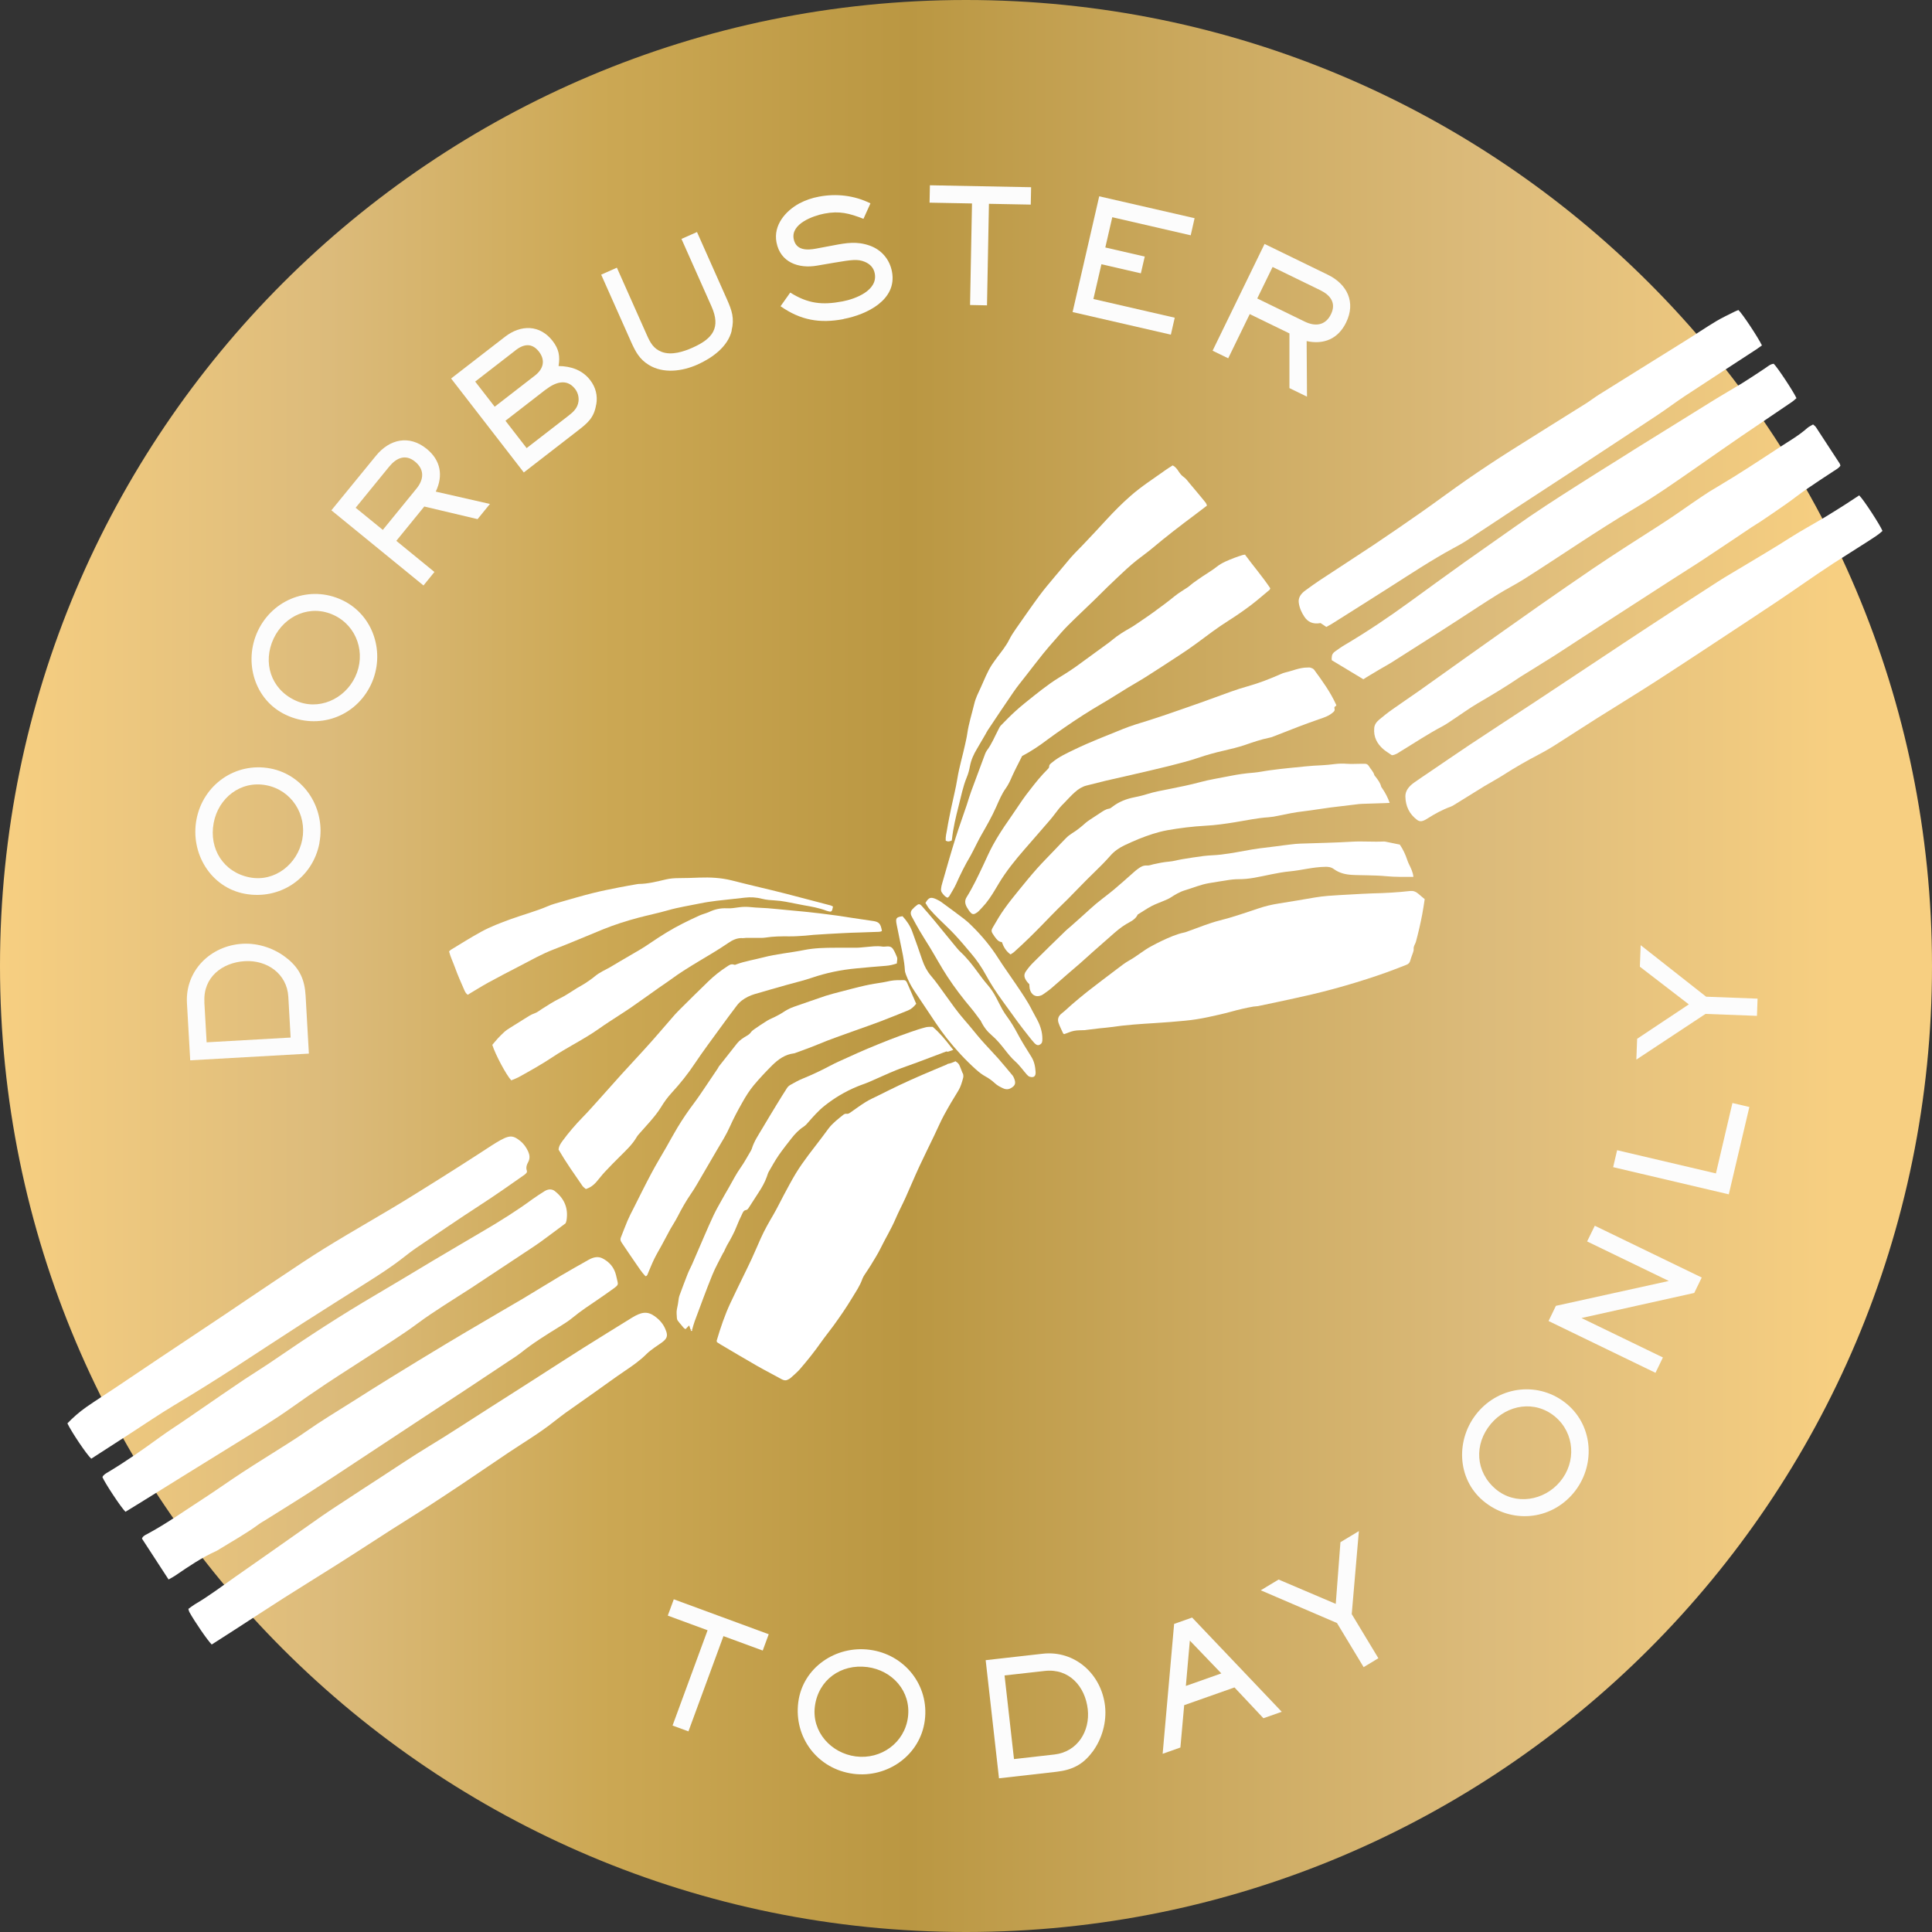 <svg viewBox="29.23 32.24 218.98 218.98" id="Layer_1" xmlns:xlink="http://www.w3.org/1999/xlink" xmlns="http://www.w3.org/2000/svg"><rect x="29.23" y="32.24" width="218.98" height="218.98" fill="#333333" stroke="none"/><defs><style>.cls-1{fill:url(#New_Gradient_Swatch_11);}.cls-2{fill:#fcfcfc;}.cls-3{fill:#fff;}</style><linearGradient gradientUnits="userSpaceOnUse" y2="141.73" x2="248.22" y1="141.73" x1="29.23" id="New_Gradient_Swatch_11"><stop stop-color="#f7cf81" offset="0"></stop><stop stop-color="#dcbb7b" offset=".17"></stop><stop stop-color="#cca854" offset=".31"></stop><stop stop-color="#ba9742" offset=".47"></stop><stop stop-color="#dcbb7b" offset=".77"></stop><stop stop-color="#f7cf81" offset=".95"></stop></linearGradient></defs><path d="m138.72,32.24c-60.47,0-109.49,49.02-109.49,109.49s49.02,109.49,109.49,109.49,109.49-49.02,109.49-109.49-49.02-109.49-109.49-109.49Z" class="cls-1"></path><path d="m61.84,140.92c1.39,1.15,1.93,2.41,2.03,4.19l.37,6.55-13.45.76-.37-6.49c-.21-3.66,2.67-6.52,6.31-6.72,1.82-.1,3.72.55,5.11,1.72Zm-9.45,4.88l.26,4.58,9.52-.54-.26-4.62c-.15-2.61-2.41-4.18-4.91-4.04-2.6.15-4.76,1.84-4.6,4.62Z" class="cls-2"></path><path d="m65.44,127.78c-.76,4.01-4.49,6.51-8.48,5.76-3.88-.73-6.18-4.62-5.46-8.42.74-3.92,4.41-6.53,8.37-5.78,3.9.74,6.29,4.61,5.56,8.44Zm-11.99-2.27c-.56,2.94,1.12,5.61,4.1,6.18,2.85.54,5.41-1.53,5.94-4.29.54-2.84-1.21-5.61-4.09-6.16-2.91-.55-5.42,1.45-5.95,4.27Z" class="cls-2"></path><path d="m71.28,109.83c-1.75,3.69-5.99,5.17-9.66,3.43-3.57-1.69-4.81-6.03-3.16-9.52,1.71-3.61,5.92-5.21,9.56-3.48,3.59,1.7,4.92,6.05,3.26,9.57Zm-11.03-5.23c-1.28,2.71-.33,5.72,2.41,7.01,2.63,1.25,5.63-.11,6.83-2.65,1.24-2.61.24-5.74-2.4-6.99-2.68-1.27-5.61.04-6.84,2.63Z" class="cls-2"></path><path d="m78.61,87.96l6.15,1.4-1.4,1.72-6.04-1.43-3.17,3.89,4.32,3.53-1.24,1.53-10.44-8.52,5.05-6.18c1.55-1.9,3.77-2.4,5.76-.78,1.58,1.29,1.89,3.03,1.02,4.84Zm-5.27-2.83l-3.8,4.66,3.08,2.51,3.8-4.66c.85-1.03.96-2.17-.15-3.08-1.09-.89-2.12-.42-2.93.57Z" class="cls-2"></path><path d="m96.8,78.1c-.24,1.49-.96,2.09-2.09,2.96l-6.11,4.73-8.24-10.65,6.11-4.73c1.8-1.39,3.95-1.39,5.4.48.71.92.85,1.72.67,2.84,1.4.01,2.7.45,3.58,1.59.63.81.87,1.77.69,2.78Zm-9.14-6.15l-4.57,3.54,2.21,2.85,4.57-3.54c.94-.73,1.21-1.71.45-2.7-.79-1.01-1.71-.89-2.66-.16Zm3.43,4.44l-4.57,3.54,2.4,3.1,4.73-3.66c.57-.44,1.05-.88,1.15-1.64.06-.51-.08-1.01-.39-1.41-.96-1.24-2.28-.73-3.32.08Z" class="cls-2"></path><path d="m112.17,69.7c-.44,1.85-2.23,3.12-3.88,3.86-1.71.76-3.87,1.07-5.54.03-1.04-.64-1.49-1.49-1.98-2.58l-3.4-7.64,1.78-.79,3.4,7.64c.38.86.75,1.54,1.67,1.9,1.12.43,2.5-.02,3.54-.49,2.26-1.01,3.19-2.25,2.11-4.67l-3.4-7.64,1.76-.78,3.4,7.64c.56,1.26.86,2.15.52,3.52Z" class="cls-2"></path><path d="m124.83,68.41c-2.7.51-4.87.12-7.13-1.46l1.1-1.55c2,1.26,3.62,1.44,5.93,1,1.47-.28,4.01-1.24,3.65-3.16-.12-.66-.55-1.09-1.17-1.34-.78-.31-1.44-.22-3.4.11l-1.99.34c-2.07.36-4.15-.37-4.58-2.64-.37-1.94,1-3.54,2.58-4.41.7-.37,1.46-.63,2.23-.77,1.99-.38,4.02-.14,5.84.76l-.79,1.75c-1.61-.62-2.71-.92-4.43-.59-1.29.25-3.81,1.15-3.48,2.87.25,1.3,1.48,1.3,2.53,1.1l1.97-.37c1.47-.28,2.68-.49,4.15.04,1.32.48,2.23,1.56,2.49,2.94.61,3.21-2.88,4.87-5.47,5.36Z" class="cls-2"></path><path d="m141.32,55.34l-.22,11.51-1.92-.04.22-11.51-4.81-.09.04-1.97,11.47.22-.04,1.97-4.75-.09Z" class="cls-2"></path><path d="m150.8,67.62l3.02-13.13,10.81,2.48-.44,1.94-8.89-2.05-.79,3.43,4.47,1.03-.44,1.9-4.47-1.03-.91,3.94,9.22,2.12-.44,1.92-11.14-2.56Z" class="cls-2"></path><path d="m177.33,70.9l.04,6.3-1.99-.97v-6.2s-4.5-2.19-4.5-2.19l-2.44,5.01-1.77-.86,5.89-12.1,7.17,3.49c2.2,1.07,3.2,3.12,2.07,5.42-.89,1.83-2.51,2.53-4.47,2.1Zm1.54-5.77l-5.4-2.63-1.74,3.57,5.4,2.63c1.2.58,2.34.43,2.96-.85.62-1.27-.07-2.16-1.22-2.72Z" class="cls-2"></path><path d="m111.24,174.21c.13-.26.24-.55.38-.8.42-.72.83-1.45,1.14-2.26.16-.41.34-.81.53-1.19.11-.23.2-.52.46-.56.18-.03.26-.13.34-.26.38-.58.75-1.17,1.13-1.75.36-.55.69-1.12.92-1.76.07-.19.12-.39.21-.56.37-.64.73-1.29,1.14-1.89.46-.66.96-1.29,1.45-1.92.4-.51.84-.97,1.38-1.32.2-.13.37-.32.53-.51.58-.66,1.15-1.31,1.83-1.85,1.12-.89,2.34-1.62,3.67-2.17.47-.2.96-.35,1.42-.55,1-.43,1.99-.9,3-1.31.78-.32,1.6-.58,2.39-.88,1.1-.41,2.19-.83,3.29-1.24.06-.02.12-.02.18.02.03,0,.06-.01.08-.02.12-.03.24-.07.35-.11.03-.01.06-.02.09-.04,0,0,.02,0,0,0s0,0,0,0c0,0,.02,0,.02,0l.04-.02s.05-.02.07-.03c-.11-.12-.21-.25-.32-.39-.6-.78-1.22-1.53-2.01-2.21-.23,0-.52-.02-.77.04-.59.15-1.17.34-1.74.54-.8.28-1.6.57-2.39.88-.84.33-1.68.67-2.51,1.02-.73.31-1.45.63-2.17.96-.68.31-1.38.61-2.04.96-1.01.54-2.05,1.03-3.11,1.46-.47.19-.91.44-1.36.69-.16.09-.32.21-.42.37-.4.61-.78,1.24-1.17,1.87-.55.91-1.11,1.82-1.65,2.74-.43.73-.92,1.43-1.18,2.29-.04.12-.1.22-.16.32-.36.6-.69,1.23-1.09,1.79-.51.72-.92,1.52-1.36,2.3-.28.49-.57.97-.84,1.47-.3.54-.61,1.08-.88,1.65-.36.76-.7,1.55-1.04,2.33-.47,1.07-.93,2.15-1.39,3.22-.17.38-.37.74-.52,1.13-.31.78-.6,1.57-.89,2.35-.05.13-.09.27-.11.41-.05.42-.12.83-.21,1.23-.06.3-.02.64,0,.97,0,.1.04.23.11.32.12.17.26.33.4.49.14.17.27.37.47.46.14-.15.27-.28.41-.42.06.18.1.31.15.43.06.02.13.04.19.05.09-.31.17-.63.28-.93.66-1.76,1.3-3.54,2.01-5.28.36-.88.83-1.7,1.25-2.54Z" class="cls-3"></path><path d="m138.33,153.87c-.09-.27-.22-.54-.32-.81-.08-.2-.22-.37-.37-.45-.05-.02-.07-.06-.11-.09-.05.03-.1.05-.16.08-.23.1-.46.18-.71.22,0,0,0,0,0,0-.04.03-.09.06-.13.08-.91.39-1.84.76-2.75,1.16-.88.38-1.75.77-2.62,1.18-.8.38-1.59.78-2.38,1.17-.48.24-.97.45-1.42.73-.59.36-1.14.78-1.71,1.17-.15.1-.28.21-.49.17-.12-.02-.25.04-.34.11-.6.48-1.21.94-1.69,1.57-.24.32-.48.65-.72.97-1.02,1.35-2.1,2.66-3,4.14-.47.78-.9,1.6-1.33,2.4-.39.73-.75,1.48-1.16,2.19-.52.89-1.03,1.77-1.46,2.73-.35.78-.68,1.57-1.04,2.35-.29.64-.61,1.26-.91,1.89-.49,1.02-1,2.04-1.48,3.07-.64,1.36-1.13,2.82-1.57,4.3,0,.03.02.08.03.16.11.07.23.15.35.23,1.41.83,2.81,1.67,4.23,2.48.91.52,1.83.98,2.74,1.49.28.16.52.17.75.04.09-.05.19-.1.27-.17.36-.32.73-.63,1.05-.99.84-.97,1.65-1.98,2.4-3.05.45-.64.95-1.25,1.41-1.88.74-1.02,1.46-2.06,2.12-3.16.42-.7.89-1.36,1.17-2.17.06-.16.15-.31.24-.45.23-.36.48-.7.7-1.07.38-.64.79-1.26,1.12-1.94.55-1.12,1.19-2.16,1.69-3.32.35-.82.77-1.6,1.14-2.42.53-1.18,1.03-2.38,1.57-3.55.54-1.17,1.12-2.31,1.67-3.47.38-.78.72-1.6,1.13-2.35.51-.94,1.05-1.85,1.61-2.75.27-.44.41-.94.55-1.46.04-.14.02-.34-.03-.5Z" class="cls-3"></path><path d="m190.71,134.16c-.1.61-.17,1.17-.28,1.72-.2,1.05-.44,2.09-.72,3.12-.08.27-.28.47-.25.8.02.26-.13.52-.21.78-.06.18-.13.36-.18.55-.06.23-.2.37-.4.45-.78.31-1.57.62-2.36.9-.72.26-1.45.5-2.19.74-.39.13-.79.25-1.18.37-1.67.51-3.36.97-5.06,1.37-1.25.29-2.5.56-3.76.83-.77.17-1.55.33-2.32.49-.17.03-.34.02-.51.05-.86.15-1.7.35-2.53.58-.87.24-1.75.43-2.63.62-.85.18-1.71.32-2.58.4-1.13.11-2.27.2-3.41.27-1.65.1-3.31.21-4.94.45-.43.06-.87.1-1.3.14-.53.06-1.06.12-1.58.19-.04,0-.07.02-.11.02-.42.02-.85,0-1.25.08-.38.07-.74.25-1.1.37-.06-.03-.11-.04-.12-.06-.18-.4-.39-.8-.53-1.21-.15-.45,0-.8.35-1.07.4-.31.76-.67,1.14-1,.59-.5,1.17-1,1.77-1.47,1.09-.85,2.2-1.69,3.3-2.52.48-.36.95-.74,1.47-1.03.87-.48,1.62-1.15,2.5-1.61.38-.2.76-.41,1.15-.59.83-.39,1.67-.77,2.58-.96.17-.03.32-.11.48-.16,1.17-.41,2.32-.9,3.52-1.2,1.52-.38,2.99-.9,4.47-1.39.72-.24,1.44-.41,2.2-.53,1.39-.21,2.76-.46,4.15-.69.49-.08.98-.14,1.47-.18.87-.07,1.75-.11,2.62-.16.8-.04,1.6-.1,2.4-.12,1.43-.03,2.86-.11,4.27-.27.35-.04.64.06.91.29.24.21.49.41.77.65Z" class="cls-3"></path><path d="m180.69,112.21c-.09.1-.27.12-.2.36.06.2-.05.31-.17.41-.46.41-1.03.6-1.61.79-.75.26-1.49.53-2.23.81-1.04.4-2.07.81-3.11,1.21-.09.03-.18.05-.28.07-.94.19-1.83.5-2.73.81-.79.27-1.61.46-2.42.65-.97.22-1.92.48-2.85.8-1.09.37-2.22.65-3.35.94-1.28.32-2.56.61-3.85.91-1.14.26-2.28.52-3.41.78-.71.17-1.41.36-2.11.53-.51.13-.93.41-1.31.75-.42.37-.8.8-1.19,1.2-.2.2-.4.4-.58.62-.35.43-.66.88-1.02,1.3-.96,1.12-1.94,2.23-2.91,3.35-1.06,1.22-2.08,2.47-2.93,3.89-.46.77-.9,1.54-1.45,2.22-.25.31-.53.59-.8.88-.1.11-.23.2-.36.27-.27.16-.44.11-.69-.21-.1-.13-.18-.27-.27-.41-.27-.44-.31-.82-.07-1.21.73-1.17,1.32-2.43,1.92-3.7.34-.73.67-1.48,1.05-2.18.54-.99,1.15-1.93,1.79-2.84.53-.75,1.03-1.53,1.56-2.29.26-.38.54-.74.82-1.1.65-.85,1.32-1.68,2.07-2.42.06-.06.14-.15.14-.24,0-.27.18-.37.34-.5.76-.64,1.67-1.05,2.56-1.48,1.78-.86,3.63-1.56,5.46-2.31.96-.39,1.96-.68,2.96-.99,1.39-.44,2.77-.92,4.14-1.4,1.09-.38,2.18-.76,3.26-1.16,1.26-.46,2.51-.94,3.81-1.3,1.28-.36,2.51-.84,3.71-1.37.17-.08.35-.15.53-.19.84-.19,1.61-.56,2.51-.56.12,0,.24-.02.36.02.13.04.3.11.39.22.93,1.27,1.85,2.53,2.5,3.97.02.04.02.09.03.14Z" class="cls-3"></path><path d="m143.77,140.42c-.52-.37-.79-.85-.99-1.41-.25.01-.46-.16-.64-.38-.07-.09-.14-.19-.21-.28-.37-.53-.4-.61-.13-1.06.4-.69.8-1.38,1.26-2.02.52-.74,1.08-1.43,1.65-2.13.68-.84,1.37-1.68,2.09-2.49.67-.75,1.38-1.45,2.07-2.18.4-.42.8-.85,1.21-1.26.2-.2.42-.37.66-.52.56-.34,1.07-.76,1.56-1.2.14-.12.3-.23.45-.33.39-.26.78-.52,1.17-.77.31-.2.61-.43,1.01-.49.14-.02.27-.13.39-.22.72-.56,1.56-.89,2.47-1.07.49-.1.98-.21,1.44-.36.85-.27,1.74-.42,2.63-.6,1.13-.23,2.26-.45,3.36-.75,1.1-.3,2.25-.47,3.38-.7.88-.18,1.78-.31,2.7-.38.62-.05,1.22-.19,1.84-.27.77-.1,1.54-.2,2.31-.27,1.18-.11,2.36-.26,3.56-.3.51-.02,1.01-.08,1.51-.14.44-.05.89-.07,1.36-.03.54.04,1.07,0,1.6,0,.16,0,.32,0,.47,0,.17,0,.32.08.43.26.2.34.51.62.62,1.01.02.08.11.15.16.22.25.34.51.66.61,1.08.02.08.09.15.14.23.34.5.62,1.03.83,1.63-.22.01-.41.03-.61.03-.83.03-1.65.05-2.48.08-.26,0-.51.04-.76.07-.94.11-1.89.22-2.83.34-1.02.13-2.02.31-3.05.43-.99.11-1.94.31-2.9.51-.36.08-.72.14-1.09.17-1.29.08-2.53.36-3.79.56-1.11.18-2.22.34-3.35.4-1.47.08-2.92.26-4.34.51-1.14.21-2.21.58-3.26,1-.54.22-1.07.46-1.6.71-.61.29-1.16.67-1.62,1.2-.56.64-1.16,1.24-1.77,1.83-1.03.99-2.02,2.04-3.02,3.05-.37.38-.76.73-1.13,1.11-.6.6-1.19,1.21-1.78,1.82-1.04,1.07-2.1,2.11-3.21,3.1-.11.1-.25.16-.4.27Z" class="cls-3"></path><path d="m170.36,95.13c.94,1.28,1.97,2.47,2.85,3.79-.04.08-.05.15-.09.18-.69.57-1.37,1.17-2.08,1.71-.82.62-1.67,1.21-2.54,1.76-1.27.8-2.46,1.71-3.66,2.6-.65.48-1.31.93-1.99,1.37-1.25.82-2.51,1.64-3.77,2.44-.66.42-1.35.8-2.02,1.21-.98.59-1.93,1.22-2.92,1.79-1.44.84-2.84,1.74-4.21,2.69-.63.44-1.27.87-1.88,1.33-.96.73-1.95,1.4-2.97,1.93-.2.39-.38.74-.55,1.09-.2.4-.41.81-.59,1.22-.2.47-.42.94-.71,1.35-.45.62-.76,1.37-1.08,2.09-.5,1.13-1.1,2.17-1.7,3.22-.33.57-.61,1.18-.92,1.77-.1.19-.2.39-.3.57-.61,1.02-1.14,2.09-1.63,3.19-.22.49-.51.92-.77,1.38-.05.08-.13.12-.2.18-.3-.11-.49-.36-.66-.61-.07-.1-.09-.26-.08-.38.02-.23.07-.45.14-.67.49-1.7.97-3.41,1.5-5.09.4-1.28.86-2.52,1.28-3.78.17-.52.32-1.05.51-1.56.51-1.39,1.03-2.78,1.55-4.17.06-.15.12-.3.21-.42.56-.73.91-1.63,1.35-2.46.06-.12.12-.25.21-.35.57-.58,1.13-1.16,1.73-1.7.64-.58,1.32-1.11,1.99-1.65.63-.5,1.27-1,1.92-1.46.58-.41,1.19-.77,1.79-1.15.38-.24.75-.49,1.12-.75,1.24-.9,2.48-1.8,3.72-2.71.15-.11.29-.23.44-.35.62-.52,1.31-.93,2.01-1.33.44-.25.84-.55,1.26-.83.45-.3.9-.61,1.34-.93.81-.59,1.63-1.19,2.41-1.83.48-.39,1.02-.69,1.53-1.04.2-.14.37-.32.57-.46.35-.25.7-.5,1.06-.74.53-.36,1.08-.67,1.58-1.07.61-.49,1.33-.76,2.05-1.04.3-.12.61-.21.91-.31.09-.03.19-.03.31-.05Z" class="cls-3"></path><path d="m133.05,146.04c-.25.32-.54.58-.91.73-1,.4-1.99.81-2.99,1.19-.97.37-1.95.71-2.93,1.06-1.45.53-2.92,1.02-4.34,1.62-.83.35-1.69.64-2.54.96-.04.01-.07.03-.11.03-1.02.12-1.79.68-2.48,1.36-.72.72-1.42,1.46-2.08,2.25-.5.6-.92,1.27-1.31,1.97-.5.88-.98,1.78-1.4,2.72-.41.93-.94,1.76-1.44,2.61-.79,1.34-1.56,2.69-2.35,4.03-.19.32-.38.63-.59.93-.58.84-1.09,1.74-1.56,2.66-.25.49-.55.93-.82,1.41-.33.6-.64,1.21-.97,1.81-.28.51-.58,1.01-.84,1.54-.26.53-.48,1.09-.71,1.63-.06.14-.09.32-.29.34-.45-.47-.8-1.03-1.17-1.56-.52-.75-1.03-1.51-1.54-2.27-.13-.2-.16-.37-.08-.56.25-.63.49-1.27.75-1.89.2-.47.44-.93.67-1.38.68-1.35,1.35-2.71,2.06-4.04.53-1,1.12-1.96,1.68-2.94.42-.74.83-1.5,1.27-2.23.58-.96,1.21-1.88,1.88-2.77.45-.6.86-1.22,1.28-1.84.48-.7.95-1.4,1.42-2.11.03-.05.05-.11.08-.16.69-.88,1.39-1.77,2.09-2.65.29-.36.67-.6,1.06-.83.2-.11.38-.24.51-.43.1-.14.24-.24.38-.34.49-.34.99-.68,1.5-.99.3-.18.65-.3.96-.47.25-.13.5-.26.73-.41.4-.27.83-.51,1.3-.67,1.2-.41,2.39-.84,3.59-1.24.56-.18,1.13-.32,1.7-.47.94-.24,1.88-.5,2.83-.71.63-.14,1.29-.24,1.93-.34.3-.05.6-.12.9-.18.49-.09,1.01-.08,1.52-.08.18,0,.27.12.37.34.33.77.66,1.53,1.03,2.37Z" class="cls-3"></path><path d="m130.89,141.44c-.42.14-.82.24-1.26.27-1.11.08-2.22.19-3.32.29-1.75.16-3.44.51-5.05,1.06-.93.32-1.9.54-2.85.81-1.22.35-2.45.69-3.66,1.05-.53.16-1.02.4-1.45.73-.22.17-.42.38-.59.61-.61.81-1.22,1.62-1.81,2.44-.98,1.35-1.98,2.68-2.91,4.07-.79,1.19-1.67,2.29-2.62,3.32-.46.5-.87,1.06-1.23,1.66-.38.61-.83,1.15-1.29,1.68-.4.46-.81.91-1.21,1.36-.09.1-.17.2-.24.32-.51.88-1.24,1.54-1.93,2.23-.56.56-1.12,1.12-1.66,1.7-.35.37-.66.79-.99,1.17-.31.36-.68.64-1.19.8-.12-.11-.28-.21-.38-.35-.93-1.35-1.88-2.69-2.71-4.12.03-.41.25-.71.46-1,.68-.92,1.42-1.79,2.21-2.6.73-.74,1.41-1.53,2.11-2.3.79-.87,1.56-1.76,2.35-2.63,1.07-1.18,2.16-2.33,3.22-3.52.96-1.07,1.89-2.18,2.84-3.26.21-.24.45-.46.67-.69,1.03-1.02,2.06-2.05,3.1-3.05.65-.63,1.35-1.19,2.11-1.68.25-.16.47-.37.85-.22.08.03.19-.03.27-.06.96-.35,1.99-.51,2.99-.77,1.52-.4,3.11-.53,4.65-.84,1.15-.23,2.35-.26,3.56-.26.77,0,1.55,0,2.32,0,.37,0,.74-.05,1.11-.08.62-.05,1.23-.15,1.89-.05.2.03.39-.02.59-.02.37,0,.55.14.75.53.04.08.09.17.12.25.22.56.27.37.17,1.12Z" class="cls-3"></path><path d="m129.22,137.72c-.12.14-.31.13-.48.14-.67.03-1.34.05-2.01.07-.69.02-1.38.04-2.06.08-1.08.05-2.16.12-3.23.19-.31.02-.62.07-.93.09-.61.04-1.21.09-1.82.08-.92-.01-1.82,0-2.7.14-.32.05-.67.03-1,.03-.39,0-.79,0-1.19,0-.12,0-.23.04-.35.03-.69-.05-1.21.23-1.74.59-1.03.71-2.12,1.34-3.2,1.99-1.11.67-2.21,1.34-3.25,2.11-.44.32-.89.62-1.34.93-1.07.76-2.13,1.52-3.21,2.27-.48.33-.97.64-1.46.96-.69.45-1.39.89-2.06,1.37-.98.7-2.02,1.29-3.06,1.89-.76.44-1.53.88-2.26,1.37-1.23.82-2.52,1.54-3.82,2.26-.28.15-.58.26-.87.38-.55-.57-1.81-2.93-2.15-4.02.21-.25.42-.51.65-.76.25-.26.5-.52.76-.75.17-.15.36-.27.55-.39.57-.36,1.15-.71,1.71-1.07.36-.23.72-.47,1.13-.61.3-.1.55-.32.82-.49.65-.41,1.29-.83,1.98-1.17.71-.34,1.35-.8,2.02-1.21.3-.18.62-.34.92-.54.39-.26.77-.52,1.13-.82.5-.41,1.08-.66,1.64-.97.38-.21.74-.45,1.11-.66.79-.46,1.59-.92,2.38-1.39.39-.23.76-.48,1.13-.73,1.18-.8,2.38-1.56,3.66-2.2.62-.31,1.24-.61,1.88-.9.36-.16.76-.25,1.11-.41.62-.29,1.27-.45,2.01-.41.47.03.94-.06,1.4-.12.44-.06.89-.06,1.36-.01.62.07,1.24.07,1.86.12.78.06,1.57.15,2.35.22,2.43.21,4.87.49,7.31.89.77.12,1.53.22,2.3.34.67.1.85.32.99,1.12Z" class="cls-3"></path><path d="m137.05,127.53c-.22.09-.4.13-.63-.01-.03-.44.08-.84.15-1.24.13-.83.31-1.64.47-2.45.23-1.12.52-2.21.7-3.34.22-1.35.61-2.61.89-3.92.08-.39.18-.77.23-1.16.17-1.17.52-2.25.79-3.37.16-.69.47-1.28.75-1.89.4-.88.75-1.8,1.27-2.59.19-.29.4-.56.6-.84.48-.64.99-1.26,1.36-2,.22-.44.49-.84.76-1.23.87-1.24,1.73-2.49,2.63-3.71.56-.76,1.16-1.46,1.76-2.18.45-.54.91-1.07,1.36-1.62.56-.7,1.19-1.33,1.81-1.96.92-.95,1.81-1.93,2.71-2.9.86-.93,1.75-1.83,2.7-2.66,1.23-1.09,2.61-1.96,3.93-2.91.27-.2.56-.37.86-.56.28.14.49.4.66.67.17.26.33.47.59.65.25.17.45.46.66.71.54.64,1.08,1.28,1.61,1.93.14.17.31.34.36.6-.45.34-.89.68-1.34,1.02-1.65,1.23-3.29,2.49-4.87,3.82-.56.47-1.16.89-1.73,1.34-.4.32-.78.64-1.16.99-.72.66-1.43,1.34-2.14,2.02-.52.5-1.01,1.01-1.53,1.51-1,.97-2.02,1.92-3.01,2.91-.52.52-1,1.09-1.48,1.64-.45.51-.9,1.02-1.33,1.56-.68.85-1.34,1.71-2.01,2.57-.46.59-.93,1.16-1.35,1.78-.98,1.42-1.94,2.87-2.9,4.31-.1.14-.17.31-.26.46-.32.55-.64,1.11-.97,1.66-.35.58-.64,1.2-.78,1.93-.08.45-.2.89-.37,1.29-.43,1.04-.64,2.18-.93,3.29-.31,1.21-.6,2.43-.74,3.71,0,.06-.03.12-.06.2Z" class="cls-3"></path><path d="m186.96,117.82c-.34-.24-.69-.44-.97-.69-.67-.6-1.09-1.34-1-2.37.03-.36.22-.66.56-.95.47-.39.95-.78,1.45-1.13,1-.71,2.03-1.4,3.04-2.11,1.84-1.3,3.66-2.61,5.49-3.91,2.75-1.95,5.5-3.9,8.26-5.84,1.96-1.37,3.93-2.73,5.91-4.08,1.29-.88,2.6-1.73,3.91-2.58,1.55-1.01,3.12-1.98,4.66-3,1.27-.84,2.5-1.73,3.77-2.58.6-.41,1.21-.8,1.84-1.16,2.44-1.44,4.79-3,7.16-4.55,1.03-.67,2.11-1.29,3.03-2.11.17-.16.42-.26.66-.41.12.11.25.19.32.3.9,1.37,1.8,2.75,2.69,4.12.05.07.06.17.09.25-.2.3-.5.44-.77.62-1.03.68-2.07,1.35-3.08,2.05-.75.51-1.45,1.08-2.19,1.6-.98.69-1.97,1.36-2.96,2.03-.36.24-.74.46-1.1.7-1.78,1.19-3.55,2.39-5.34,3.57-1.27.84-2.57,1.64-3.85,2.47-3.42,2.2-6.84,4.41-10.25,6.62-.98.63-1.94,1.28-2.92,1.9-1.26.8-2.53,1.57-3.79,2.36-.03.02-.06.04-.09.06-1.57,1.06-3.18,2.03-4.81,2.98-.9.53-1.76,1.16-2.64,1.74-.42.28-.84.58-1.28.82-1.64.86-3.18,1.89-4.76,2.85-.31.19-.6.42-1.01.45Z" class="cls-3"></path><path d="m48.34,211.27c-1.04-1.6-2.04-3.13-3.02-4.64.1-.28.35-.39.56-.5,2.19-1.17,4.22-2.62,6.31-3.97,1.53-.99,3.02-2.06,4.54-3.05,1.62-1.06,3.27-2.07,4.9-3.11.74-.47,1.48-.94,2.19-1.44,1.76-1.24,3.61-2.35,5.43-3.5,1.42-.9,2.84-1.8,4.27-2.68,2.08-1.28,4.17-2.56,6.27-3.82,1.47-.89,2.95-1.75,4.43-2.62.57-.33,1.13-.67,1.7-1,.85-.5,1.7-.99,2.55-1.49,1.44-.86,2.87-1.75,4.31-2.61,1.03-.61,2.09-1.2,3.13-1.79.64-.37,1.16-.41,1.61-.18.81.42,1.32,1.04,1.53,1.89.06.26.12.52.18.77.07.28.02.41-.35.68-.59.43-1.19.85-1.79,1.26-1.03.7-2.07,1.38-3.02,2.17-.47.39-1.02.71-1.54,1.04-1.46.9-2.92,1.81-4.26,2.89-.34.27-.71.51-1.08.75-1.8,1.19-3.59,2.39-5.39,3.58-1.61,1.06-3.24,2.12-4.85,3.18-2.41,1.59-4.82,3.18-7.23,4.77-1.68,1.11-3.35,2.22-5.05,3.31-1.75,1.13-3.53,2.22-5.29,3.33-.28.18-.57.33-.84.53-1.42,1.05-2.95,1.89-4.44,2.81-.12.08-.25.16-.38.22-1.63.73-3.11,1.74-4.59,2.75-.23.16-.49.29-.82.48Z" class="cls-3"></path><path d="m145.91,143.81c-.08-.09-.17-.17-.24-.26-.36-.46-.44-.8-.17-1.2.27-.4.58-.76.92-1.09,1.16-1.16,2.34-2.3,3.51-3.44.24-.24.51-.44.76-.67.71-.64,1.44-1.27,2.14-1.92.83-.77,1.75-1.41,2.62-2.13.78-.65,1.53-1.33,2.29-2,.14-.12.28-.25.44-.36.3-.22.6-.43,1.04-.4.25.02.49-.08.74-.14.58-.13,1.16-.25,1.77-.3.5-.04.98-.19,1.47-.27.82-.13,1.63-.27,2.46-.37.65-.08,1.33-.08,1.98-.16.88-.11,1.76-.25,2.62-.42,1.17-.23,2.36-.37,3.56-.51.58-.07,1.15-.16,1.73-.22.35-.04.69-.08,1.05-.09,1.96-.07,3.94-.1,5.89-.22,1.17-.07,2.38.04,3.55-.02.08,0,.16,0,.24.02.52.11,1.05.21,1.61.33.36.53.64,1.12.84,1.73.05.15.1.28.17.43.23.47.48.95.53,1.5-1.05,0-2.07.02-3.11-.08-.7-.07-1.4-.08-2.09-.1-.6-.02-1.19-.01-1.79-.05-.69-.04-1.38-.19-2.02-.65-.33-.24-.64-.27-.99-.26-1.37.02-2.64.38-3.97.51-1.4.13-2.72.49-4.08.73-.57.1-1.15.16-1.74.16-.47,0-.94.05-1.39.13-.66.11-1.33.2-1.99.32-.95.16-1.82.54-2.73.81-.61.18-1.13.51-1.65.84-.2.13-.43.22-.66.32-.48.21-.99.38-1.45.62-.53.28-1.02.62-1.53.93-.02,0-.04.02-.05.03-.27.59-.84.81-1.33,1.1-.63.38-1.18.86-1.73,1.35-.66.58-1.33,1.16-1.99,1.75-.52.46-1.03.94-1.55,1.39-.47.41-.94.8-1.41,1.21-.58.5-1.15,1.02-1.74,1.52-.31.27-.65.5-.99.74-.11.08-.23.13-.36.16-.64.18-1.15-.3-1.18-1.08,0-.06,0-.13-.01-.19Z" class="cls-3"></path><path d="m239.97,88.4c.51.5,2.36,3.35,2.63,4.02-.45.42-1,.76-1.54,1.11-1.34.87-2.7,1.7-4.04,2.57-1.15.75-2.29,1.53-3.42,2.31-2.03,1.41-4.08,2.78-6.14,4.13-3.46,2.28-6.91,4.57-10.39,6.82-2.26,1.46-4.56,2.86-6.83,4.29-1.54.97-3.06,1.97-4.59,2.94-.67.43-1.36.83-2.07,1.2-1.31.69-2.6,1.42-3.86,2.23-.73.47-1.5.88-2.25,1.33-1.05.64-2.1,1.3-3.15,1.95-.22.13-.44.29-.66.37-.94.34-1.82.82-2.68,1.37-.52.33-.82.36-1.13.13-.86-.64-1.31-1.53-1.33-2.67,0-.59.34-1.09.98-1.55.56-.4,1.14-.78,1.71-1.17,1.53-1.04,3.06-2.09,4.6-3.12,2.48-1.65,4.98-3.27,7.47-4.91,2.45-1.62,4.9-3.25,7.35-4.87,1.85-1.22,3.69-2.46,5.55-3.67,2.58-1.69,5.17-3.38,7.77-5.05.95-.61,1.92-1.16,2.89-1.75,1.77-1.07,3.56-2.11,5.3-3.23,1.29-.82,2.63-1.54,3.93-2.32.78-.47,1.54-.95,2.31-1.44.52-.33,1.03-.67,1.59-1.04Z" class="cls-3"></path><path d="m39.57,197.57c-.5-.44-2.23-3.01-2.7-4,.63-.66,1.36-1.3,2.16-1.86,1.11-.77,2.25-1.49,3.37-2.24,1.67-1.12,3.33-2.24,5-3.36,2-1.34,4.01-2.67,6.02-4.01,1.31-.87,2.61-1.75,3.91-2.63,2.06-1.38,4.12-2.77,6.19-4.14,3.32-2.2,6.79-4.15,10.2-6.18,1.85-1.1,3.67-2.26,5.5-3.4,1.42-.89,2.84-1.8,4.25-2.71.68-.43,1.34-.89,2.02-1.3,1.43-.86,1.82-.88,2.68-.2.42.33.72.76.93,1.23.15.35.24.75-.02,1.22-.22.4-.23.7-.12,1,.01.04-.02.1-.04.17-.06.06-.13.15-.21.21-1.67,1.17-3.34,2.35-5.06,3.46-2.42,1.57-4.8,3.2-7.19,4.82-.57.39-1.12.82-1.66,1.24-1.3,1.01-2.68,1.89-4.07,2.77-2.41,1.53-4.82,3.04-7.22,4.58-2.58,1.66-5.14,3.35-7.72,5.03-2.24,1.45-4.5,2.86-6.79,4.23-1.72,1.03-3.38,2.17-5.07,3.26-1.44.93-2.88,1.86-4.35,2.81Z" class="cls-3"></path><path d="m53.25,218.66c-.48-.46-1.95-2.61-2.56-3.71-.05-.1-.07-.22-.11-.35.26-.19.49-.37.73-.52,1.62-.94,3.09-2.07,4.62-3.14,1.26-.88,2.51-1.76,3.77-2.64,2-1.41,4-2.82,6-4.22.77-.54,1.57-1.05,2.36-1.57,1.4-.92,2.8-1.84,4.21-2.75,1.83-1.19,3.65-2.42,5.51-3.55,2.35-1.42,4.63-2.93,6.94-4.4,1.82-1.15,3.63-2.32,5.45-3.48,1.72-1.1,3.44-2.22,5.17-3.31,1.82-1.15,3.66-2.27,5.49-3.41,1.08-.67,1.76-.78,2.58-.2.61.43,1.06.96,1.3,1.65.04.11.09.22.1.34.06.4-.09.65-.56,1-.27.19-.55.37-.81.56-.32.24-.66.47-.93.75-.74.74-1.6,1.34-2.48,1.93-1.12.76-2.21,1.56-3.31,2.34-1.13.8-2.27,1.6-3.4,2.4-.44.32-.87.66-1.3.99-1.63,1.3-3.43,2.36-5.16,3.52-1.73,1.16-3.45,2.34-5.18,3.5-1.28.86-2.56,1.7-3.85,2.54-1.41.91-2.84,1.8-4.26,2.7-.95.61-1.9,1.23-2.85,1.84-1.14.73-2.27,1.47-3.42,2.19-1.95,1.23-3.91,2.44-5.85,3.67-1.88,1.2-3.74,2.42-5.61,3.63-.85.55-1.71,1.1-2.62,1.68Z" class="cls-3"></path><path d="m228.95,71.38c-.25.18-.44.32-.65.46-2.71,1.77-5.43,3.53-8.13,5.31-1.03.68-2.01,1.43-3.04,2.11-2.54,1.69-5.09,3.36-7.64,5.04-.58.38-1.15.76-1.73,1.14-2.22,1.45-4.44,2.9-6.66,4.35-1.88,1.24-3.75,2.49-5.64,3.72-.48.32-1,.59-1.51.87-2.49,1.35-4.85,2.92-7.24,4.44-2.17,1.39-4.36,2.76-6.54,4.14-.18.11-.37.21-.61.34-.21-.14-.41-.28-.65-.44-.91.17-1.47-.16-1.84-.72-.31-.47-.55-.98-.63-1.58-.07-.49.14-.96.75-1.4.53-.38,1.05-.77,1.6-1.13,2.06-1.36,4.14-2.7,6.2-4.07,1.81-1.21,3.6-2.45,5.39-3.7,1.75-1.23,3.46-2.51,5.22-3.73,1.61-1.11,3.24-2.19,4.9-3.24,2.82-1.79,5.66-3.54,8.49-5.32.49-.31.95-.67,1.44-.98,1.57-.99,3.14-1.96,4.71-2.94,1.72-1.07,3.45-2.14,5.17-3.22,1.14-.71,2.25-1.47,3.4-2.16.68-.41,1.4-.74,2.11-1.1.15-.08.32-.13.45-.19.44.4,2.23,3.1,2.67,4.02Z" class="cls-3"></path><path d="m180.19,107.08c-.04-.13-.02-.3,0-.46.02-.2.14-.39.37-.55.36-.25.71-.51,1.09-.73,2.54-1.5,4.97-3.14,7.35-4.87,2.08-1.51,4.16-3.03,6.25-4.52,1.86-1.33,3.75-2.62,5.61-3.95,2.31-1.65,4.69-3.18,7.08-4.7,1.68-1.08,3.38-2.13,5.07-3.19.49-.31.98-.62,1.47-.93,2.93-1.82,5.85-3.64,8.78-5.45,1.14-.71,2.31-1.37,3.45-2.07.86-.53,1.7-1.1,2.55-1.66.33-.22.63-.5,1.01-.53.42.4,2.22,3.12,2.58,3.9-.17.14-.35.32-.55.45-1.92,1.31-3.85,2.6-5.77,3.91-1.56,1.07-3.1,2.15-4.65,3.23-2.45,1.7-4.87,3.42-7.44,4.94-4.25,2.52-8.31,5.34-12.49,7.99-.95.6-1.95,1.1-2.91,1.69-1.42.88-2.81,1.8-4.21,2.71-.76.49-1.52.99-2.29,1.48-1.87,1.19-3.73,2.38-5.61,3.57-.43.27-.88.5-1.31.76-.38.22-.75.44-1.12.67-.25.15-.5.3-.74.46" class="cls-3"></path><path d="m43.45,203.59c-.51-.49-2.35-3.29-2.61-3.93.11-.26.37-.4.62-.55,2.04-1.22,3.98-2.58,5.9-3.98,1-.73,2.06-1.39,3.08-2.1,1.33-.91,2.65-1.82,3.97-2.73.84-.58,1.68-1.15,2.53-1.72,1.19-.78,2.4-1.53,3.57-2.34,3.68-2.53,7.41-4.95,11.26-7.21,2.2-1.29,4.39-2.62,6.58-3.93,1.91-1.14,3.84-2.26,5.75-3.39,1.89-1.11,3.74-2.27,5.51-3.57.41-.3.85-.57,1.28-.85.42-.28.78-.29,1.08-.14.05.02.09.05.13.08,1.02.8,1.58,1.86,1.34,3.34-.01.08-.05.16-.1.32-.42.31-.88.66-1.34,1-.5.37-.99.74-1.49,1.1-.24.17-.48.34-.72.5-2.38,1.58-4.75,3.15-7.13,4.72-1.04.68-2.1,1.33-3.14,2.01-.98.64-1.96,1.28-2.9,1.98-1.7,1.27-3.5,2.38-5.27,3.54-1.71,1.12-3.45,2.21-5.15,3.34-1.37.91-2.72,1.85-4.06,2.8-1.94,1.37-3.97,2.6-5.99,3.85-3.73,2.3-7.46,4.62-11.18,6.93-.49.31-.99.6-1.52.93Z" class="cls-3"></path><path d="m123.64,135.01c-.04.16-.05.28-.09.39-.06.14-.17.2-.33.15-.1-.03-.2-.04-.3-.08-.87-.33-1.74-.48-2.61-.63-.67-.12-1.34-.27-2-.39-.4-.07-.81-.13-1.21-.15-.5-.03-1-.06-1.51-.19-.65-.17-1.29-.2-1.91-.13-1.08.13-2.17.23-3.24.36-.63.08-1.27.17-1.88.3-1.2.25-2.42.43-3.6.77-1.11.32-2.26.55-3.38.85-1.36.36-2.7.79-3.99,1.31-1.87.76-3.71,1.56-5.6,2.28-1.36.52-2.61,1.24-3.89,1.9-1.2.62-2.4,1.24-3.58,1.89-.69.38-1.35.8-2.03,1.2-.08.05-.15.1-.23.15-.24-.14-.33-.37-.42-.57-.37-.85-.75-1.7-1.06-2.57-.21-.58-.49-1.14-.65-1.77.06-.06.12-.13.19-.18,1.14-.69,2.26-1.4,3.43-2.04,1.07-.59,2.22-1.02,3.37-1.44,1.4-.51,2.86-.89,4.23-1.48.48-.21,1-.34,1.51-.49,1.19-.34,2.37-.69,3.58-.99,1-.25,2.02-.45,3.03-.65.66-.13,1.32-.24,1.99-.36.06-.01.11-.02.17-.02,1.07-.01,2.07-.28,3.07-.51.47-.11.95-.15,1.45-.15.79,0,1.58-.03,2.36-.06,1.2-.04,2.42.01,3.66.32.89.22,1.78.45,2.67.66.63.15,1.25.29,1.88.45.55.13,1.09.27,1.64.41,1.68.44,3.36.88,5.04,1.32.06.02.12.05.25.12Z" class="cls-3"></path><path d="m140.35,147.89c-.27-.35-.61-.85-1-1.32-.98-1.16-1.9-2.36-2.74-3.64-.72-1.1-1.34-2.25-2.02-3.37-.38-.62-.78-1.23-1.14-1.85-.31-.52-.59-1.06-.88-1.59-.17-.31-.13-.58.04-.78.17-.2.37-.38.58-.53.19-.14.33-.1.54.14.48.54.95,1.09,1.41,1.64.77.93,1.53,1.88,2.31,2.82.21.25.41.51.65.73.73.68,1.35,1.47,1.94,2.28.36.49.72.98,1.12,1.44.39.45.71.93.98,1.45.24.45.46.91.71,1.36.17.3.37.59.58.88.4.55.75,1.13,1.07,1.73.49.93,1.05,1.82,1.61,2.71.36.57.46,1.15.5,1.75.03.49-.21.68-.67.54-.11-.03-.23-.14-.32-.24-.2-.22-.39-.47-.58-.7-.23-.26-.45-.54-.71-.77-.47-.41-.86-.91-1.25-1.41-.45-.57-.91-1.13-1.46-1.59-.5-.43-.9-.93-1.26-1.69Z" class="cls-3"></path><path d="m131.52,136.08c.46.5.86,1.07,1.1,1.73.4,1.08.78,2.17,1.15,3.26.22.64.53,1.24.97,1.76.55.64,1.03,1.33,1.52,2.01.75,1.04,1.48,2.1,2.33,3.06.63.71,1.22,1.48,1.84,2.19.63.72,1.29,1.39,1.93,2.11.54.61,1.05,1.24,1.58,1.87.06.07.12.15.16.23.24.51.29.86-.09,1.14-.32.24-.64.36-1.09.15-.32-.15-.63-.3-.9-.55-.34-.31-.7-.58-1.09-.79-.39-.21-.74-.49-1.09-.8-1.2-1.08-2.29-2.26-3.31-3.55-.86-1.09-1.59-2.25-2.36-3.39-.45-.66-.88-1.33-1.33-1.99-.38-.57-.68-1.17-.92-1.8-.06-.17-.13-.36-.13-.53-.06-1.08-.32-2.16-.54-3.24-.13-.64-.26-1.28-.39-1.92-.14-.71-.06-.84.65-.94Z" class="cls-3"></path><path d="m134.13,134.57c.37-.61.58-.69,1.2-.42.25.11.51.26.74.44.82.6,1.64,1.2,2.45,1.82.32.25.63.53.92.83,1.09,1.08,2.07,2.25,2.91,3.57.64,1.01,1.35,1.97,2.01,2.96.65.97,1.33,1.93,1.85,2.98.24.48.53.94.75,1.42.3.67.45,1.34.41,2.03-.02.27-.16.4-.36.48-.21.08-.4-.07-.56-.24-.22-.24-.42-.5-.62-.75-.42-.53-.84-1.07-1.24-1.61-.61-.83-1.21-1.67-1.81-2.5-.66-.91-1.27-1.85-1.81-2.84-.48-.88-1.05-1.71-1.71-2.48-.6-.71-1.2-1.43-1.83-2.1-.57-.61-1.18-1.17-1.77-1.75-.38-.38-.75-.76-1.1-1.16-.16-.19-.28-.42-.43-.66Z" class="cls-3"></path><path d="m107.71,182.96s-.04.14-.08.14c-.11,0-.11-.11-.12-.19.06.02.13.04.19.05Z" class="cls-3"></path><path d="m111.23,217.68l-3.97,10.8-1.8-.66,3.97-10.8-4.51-1.66.68-1.85,10.76,3.96-.68,1.85-4.46-1.64Z" class="cls-2"></path><path d="m125.96,233.29c-4.04-.52-6.77-4.1-6.25-8.12.51-3.92,4.25-6.44,8.08-5.94,3.96.51,6.78,4.02,6.26,8.01-.51,3.94-4.23,6.55-8.1,6.05Zm1.56-12.1c-2.97-.38-5.54,1.45-5.93,4.46-.37,2.88,1.84,5.31,4.64,5.67,2.86.37,5.53-1.54,5.91-4.44.38-2.94-1.77-5.32-4.61-5.69Z" class="cls-2"></path><path d="m153.05,230.8c-1.07,1.45-2.29,2.05-4.07,2.26l-6.52.74-1.51-13.39,6.46-.73c3.64-.41,6.66,2.3,7.07,5.93.2,1.81-.34,3.74-1.43,5.2Zm-5.4-9.17l-4.56.51,1.07,9.48,4.59-.52c2.6-.3,4.05-2.64,3.77-5.13-.29-2.58-2.11-4.65-4.87-4.34Z" class="cls-2"></path><path d="m172.43,226.99l-3.28-3.49-5.7,2.01-.43,4.8-2.01.71,1.3-14.72,2.04-.72,10.16,10.68-2.08.73Zm-8.34-8.79l-.45,5.13,4.02-1.42-3.57-3.72Z" class="cls-2"></path><path d="m182.44,215.19l3.02,5-1.67,1.01-3.02-5-8.64-3.71,2.02-1.22,6.48,2.76.53-6.99,2.09-1.26-.81,9.41Z" class="cls-2"></path><path d="m207.57,201.47c-2.62,3.13-7.1,3.49-10.22.89-3.03-2.54-3.13-7.06-.65-10.02,2.56-3.06,7.04-3.54,10.13-.96,3.05,2.55,3.24,7.1.74,10.09Zm-9.36-7.84c-1.93,2.3-1.76,5.45.56,7.4,2.23,1.87,5.48,1.31,7.28-.85,1.86-2.21,1.68-5.49-.56-7.37-2.27-1.9-5.44-1.38-7.28.82Z" class="cls-2"></path><path d="m221.25,178.79l-12.77,2.84,9.23,4.47-.84,1.74-12.12-5.87.83-1.72,12.8-2.82-9.26-4.48.87-1.78,12.12,5.87-.85,1.75Z" class="cls-2"></path><path d="m225.18,167.61l-13.11-3.08.45-1.92,11.2,2.63,1.87-7.98,1.92.45-2.33,9.89Z" class="cls-2"></path><path d="m222.61,145.21l5.83.22-.07,1.95-5.83-.22-7.84,5.18.09-2.36,5.86-3.9-5.55-4.27.09-2.44,7.42,5.84Z" class="cls-2"></path></svg>